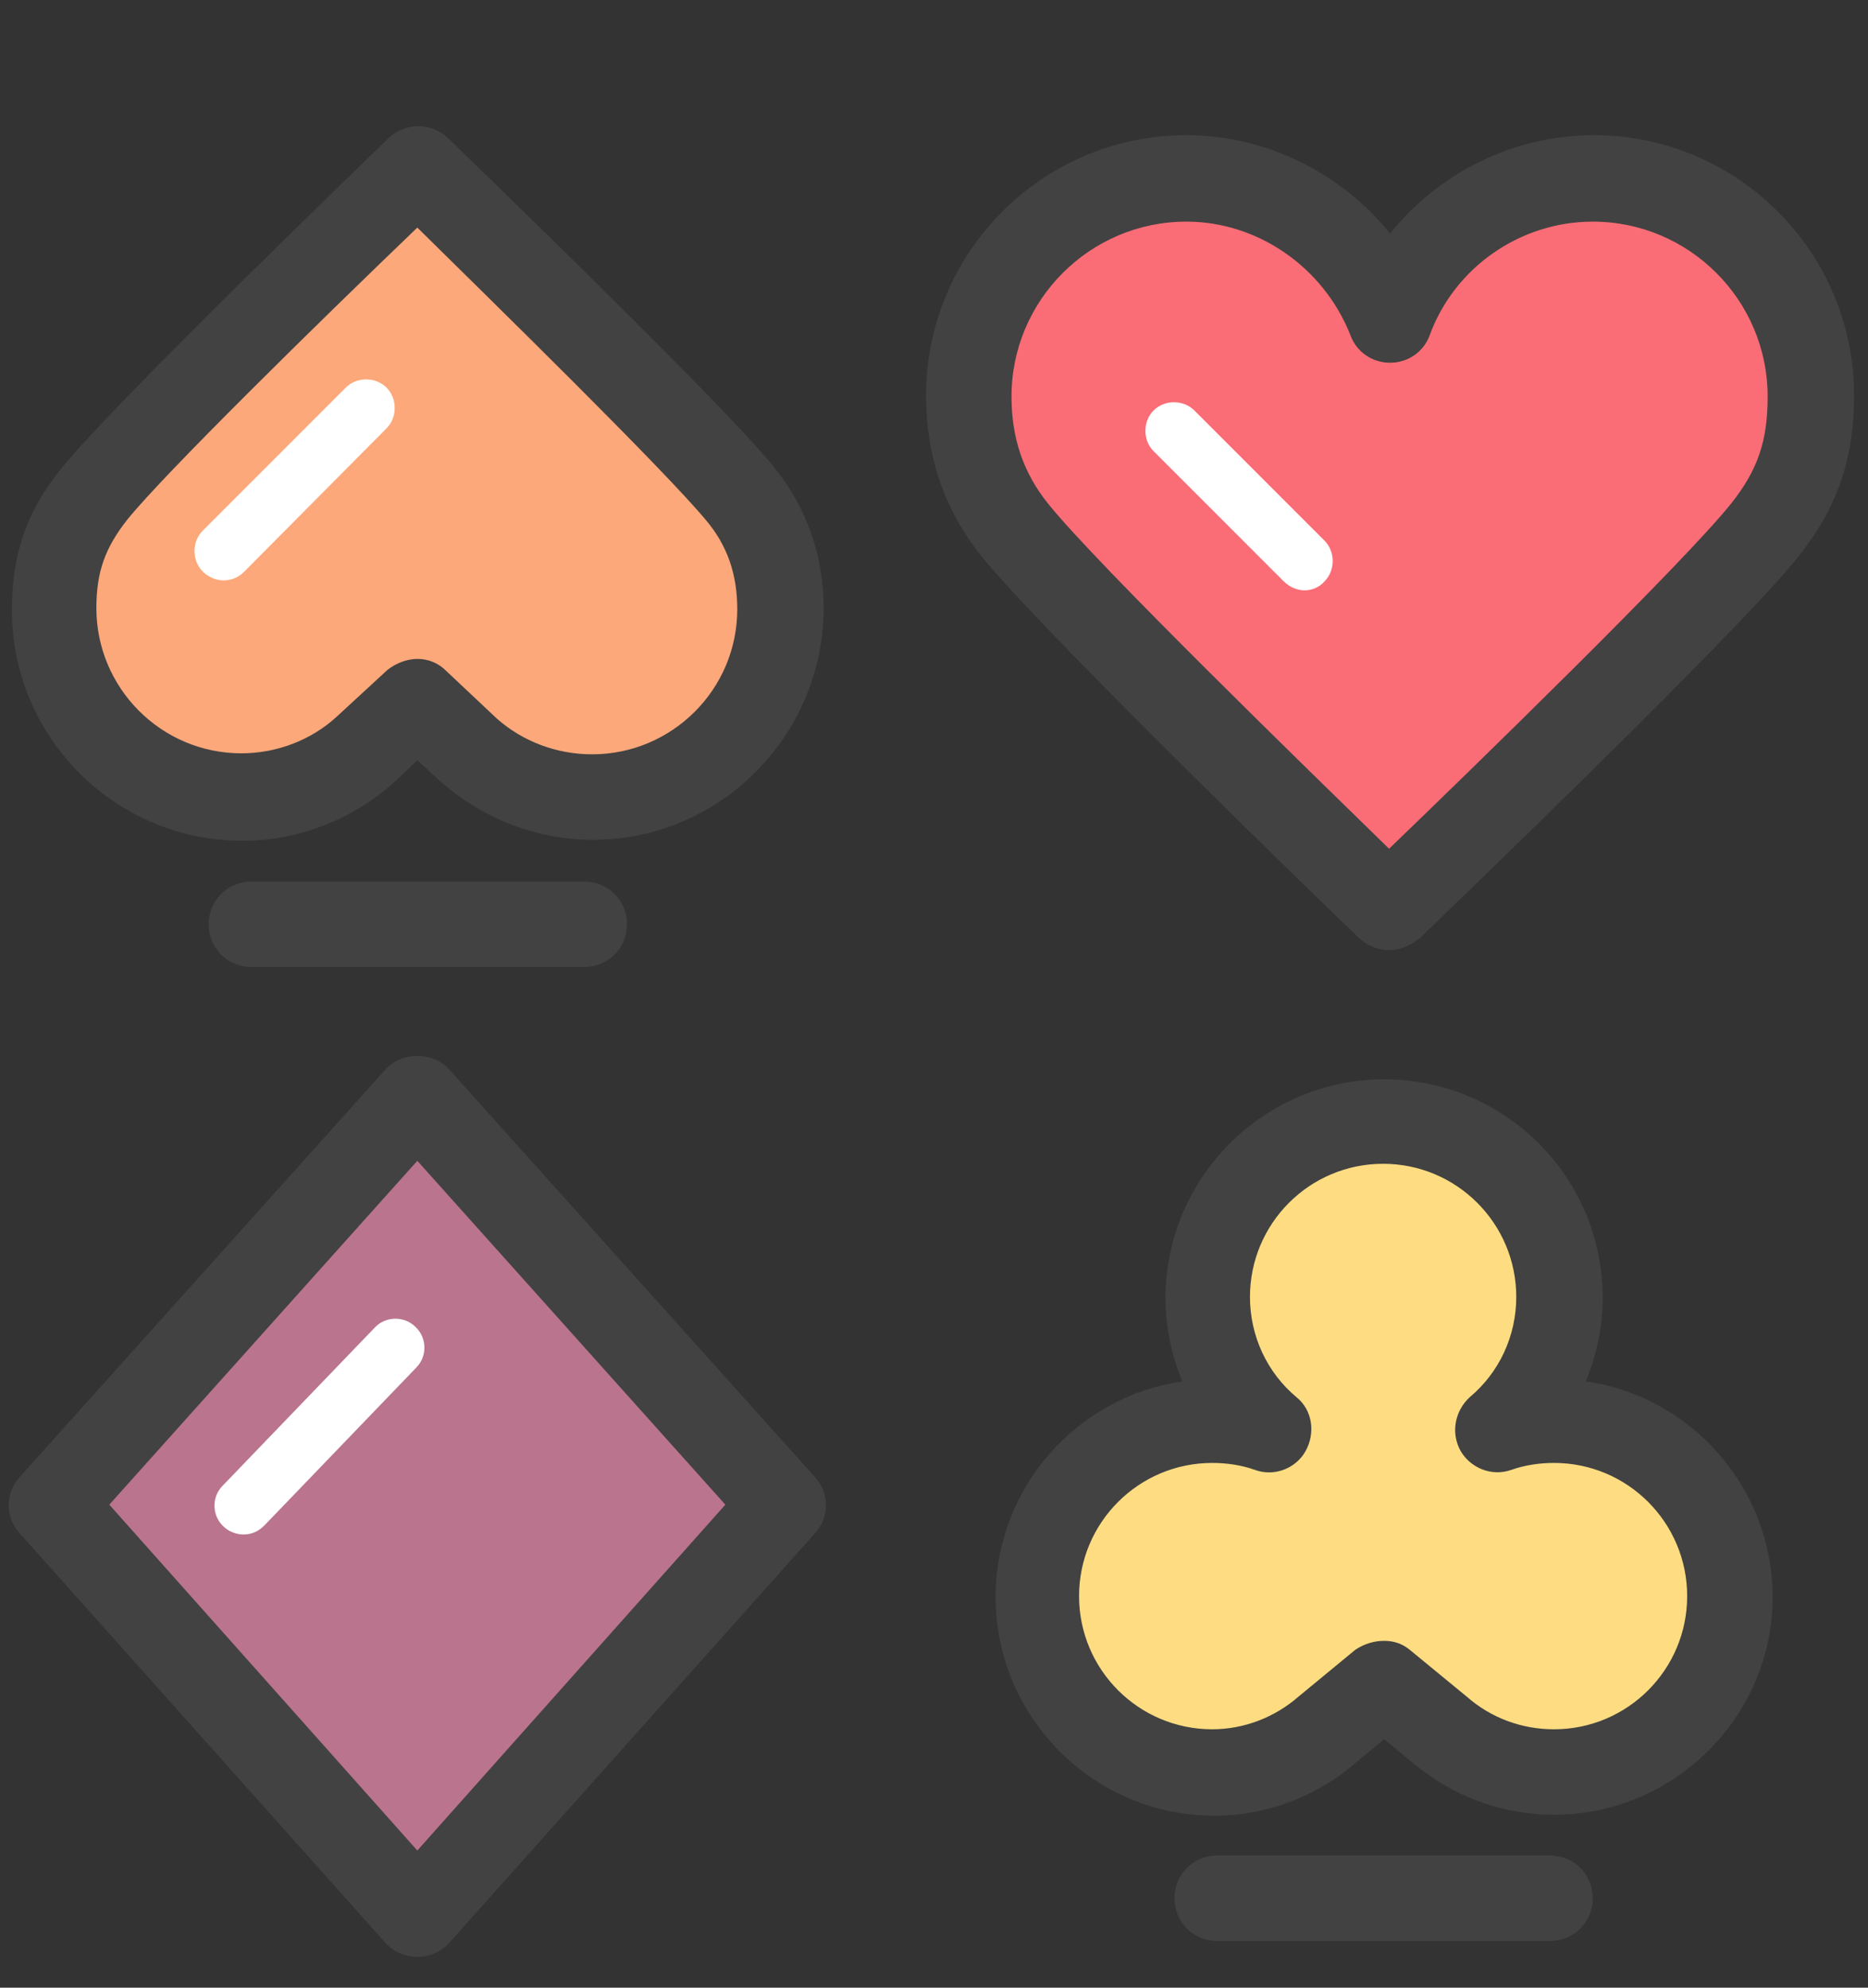 <?xml version="1.0" encoding="UTF-8"?> <!-- Generator: Adobe Illustrator 24.1.0, SVG Export Plug-In . SVG Version: 6.00 Build 0) --> <svg xmlns="http://www.w3.org/2000/svg" xmlns:xlink="http://www.w3.org/1999/xlink" version="1.1" id="Layer_1" x="0px" y="0px" viewBox="0 0 188 200" style="enable-background:new 0 0 188 200;" xml:space="preserve"><rect x="0" y="0" width="188" height="200" fill="#333333" stroke="none"/> <style type="text/css"> .st0{fill:#FA6D76;} .st1{fill:#FEDD82;} .st2{fill:#424242;} .st3{fill:#FDA87A;} .st4{fill:#BA748E;} .st5{fill:#FFFFFF;} </style> <g> <g> <polygon class="st0" points="139.8,29.8 149.9,18.9 162.4,18.9 173.3,21.5 180.6,29.8 182.4,38.9 169.8,61.9 139.3,88.7 98.1,49.4 98.1,29.8 111.7,18.9 119.8,18.9 129.6,18.9 "></polygon> </g> <g> <g> <polygon class="st1" points="132.1,114.5 121.4,129.5 125.6,142.7 112.5,145.6 106.2,156.7 107.2,171.2 119.2,178.7 139.3,170 157.3,177.7 169.8,170.7 175.3,156.3 167.1,146.6 154.5,142.5 156.8,129.5 152.9,117.2 "></polygon> </g> <g> <path class="st2" d="M156.4,182.6c-5.3,0-10.3-1.9-14.3-5.3l-2.8-2.3l-2.9,2.4c-3.9,3.4-9,5.3-14.2,5.3c-12.1,0-22-9.9-22-22 c0-11,8.2-20.2,18.8-21.7c-1.1-2.6-1.7-5.5-1.7-8.4c0-12.1,9.9-22,22-22c12.1,0,22,9.8,22,22c0,2.9-0.6,5.7-1.7,8.4 c10.6,1.5,18.8,10.7,18.8,21.7C178.4,172.7,168.5,182.6,156.4,182.6z M139.3,165.1c1,0,1.9,0.3,2.7,1l5.6,4.6 c2.5,2.2,5.6,3.3,8.8,3.3c7.4,0,13.4-6,13.4-13.4c0-7.4-6-13.4-13.4-13.4c-1.4,0-2.9,0.2-4.3,0.7c-2,0.7-4.1-0.2-5.1-1.9 c-1-1.8-0.6-4,0.9-5.4c3-2.5,4.7-6.2,4.7-10.1c0-7.4-6-13.4-13.4-13.4c-7.4,0-13.4,6-13.4,13.4c0,3.9,1.7,7.6,4.7,10.1 c1.6,1.3,1.9,3.6,0.9,5.4c-1,1.8-3.2,2.6-5.1,1.9c-1.4-0.5-2.9-0.7-4.3-0.7c-7.4,0-13.4,6-13.4,13.4c0,7.4,6,13.4,13.4,13.4 c3.2,0,6.3-1.2,8.7-3.3l5.7-4.7C137.3,165.4,138.3,165.1,139.3,165.1z"></path> </g> <g> <path class="st2" d="M139.8,95.6c-1.1,0-2.1-0.4-3-1.2c-1.3-1.2-31.6-30.5-38-38.4c-3.7-4.6-5.6-10-5.6-16.2 c0-14.4,11.7-26.2,26.2-26.2c8,0,15.6,3.8,20.5,9.9c4.9-6.1,12.4-9.9,20.5-9.9c14.4,0,26.2,11.7,26.2,26.2 c0,6.4-1.7,11.3-5.6,16.2c-6.3,7.9-36.8,37.1-38.1,38.4C141.9,95.2,140.8,95.6,139.8,95.6z M119.4,22.3 c-9.7,0-17.6,7.9-17.6,17.6c0,4.2,1.2,7.7,3.7,10.8c4.9,6.1,26.4,27,34.3,34.7c8-7.7,29.5-28.6,34.4-34.7 c2.7-3.4,3.7-6.3,3.7-10.8c0-9.7-7.9-17.6-17.6-17.6c-7.3,0-13.9,4.6-16.4,11.4c-0.6,1.7-2.2,2.8-4,2.8c-1.8,0-3.4-1.1-4-2.8 C133.2,26.9,126.6,22.3,119.4,22.3z"></path> </g> <g> <polygon class="st3" points="42,17.2 5.4,54.7 5.4,68.2 13.1,75.9 21,80.1 42,71.7 53,80.1 73.1,75.9 79.2,56.3 "></polygon> </g> <g> <path class="st2" d="M59.7,84.5c-5.7,0-11.1-2.1-15.4-5.9L42,76.5l-2.2,2.1c-4.3,3.9-9.8,6-15.4,6c-12.8,0-23.2-10.4-23.2-23.2 c0-5.7,1.5-10,5-14.3c5.5-6.8,31.8-32.1,32.9-33.2c1.7-1.6,4.3-1.6,6,0c1.1,1.1,27.3,26.3,32.8,33.1c3.3,4.1,5,8.9,5,14.3 C82.8,74.1,72.4,84.5,59.7,84.5z M42,66.3c1.1,0,2.1,0.4,2.9,1.2l5.1,4.8c2.6,2.3,6,3.6,9.6,3.6c8,0,14.6-6.5,14.6-14.6 c0-3.5-1-6.4-3.1-8.9c-4.2-5.1-22-22.5-29.1-29.5c-9.9,9.5-25.5,24.8-29.2,29.4c-2.2,2.8-3.1,5.2-3.1,8.9c0,8,6.5,14.6,14.6,14.6 c3.5,0,7-1.3,9.6-3.7l5.1-4.7C39.9,66.7,41,66.3,42,66.3z"></path> </g> <g> <polygon class="st4" points="42,112.3 5.4,151.5 42,192.8 79.2,151.5 "></polygon> </g> <g> <path class="st2" d="M42,196.9c-1.2,0-2.4-0.5-3.2-1.4L2,154.3c-1.5-1.6-1.5-4.1,0-5.7l36.8-41c1.6-1.8,4.8-1.8,6.4,0l36.8,41 c1.5,1.6,1.5,4.1,0,5.7l-36.8,41.2C44.4,196.4,43.2,196.9,42,196.9z M11,151.4l31,34.8l31-34.8l-31-34.6L11,151.4z"></path> </g> <g> <path class="st2" d="M58.8,97.3H25.3c-2.4,0-4.3-1.9-4.3-4.3c0-2.4,1.9-4.3,4.3-4.3h33.5c2.4,0,4.3,1.9,4.3,4.3 C63.1,95.4,61.2,97.3,58.8,97.3z"></path> </g> <g> <path class="st2" d="M156,195.3h-33.5c-2.4,0-4.3-1.9-4.3-4.3c0-2.4,1.9-4.3,4.3-4.3H156c2.4,0,4.3,1.9,4.3,4.3 C160.3,193.4,158.4,195.3,156,195.3z"></path> </g> </g> </g> <g> <path class="st5" d="M131.3,59.4c-0.7,0-1.5-0.3-2.1-0.9l-13.1-13.1c-1.1-1.1-1.1-3,0-4.1s3-1.1,4.1,0l13.1,13.1 c1.1,1.1,1.1,3,0,4.1C132.8,59.1,132,59.4,131.3,59.4z"></path> </g> <g> <path class="st5" d="M22.5,58.4c-0.7,0-1.5-0.3-2.1-0.9c-1.1-1.1-1.1-3,0-4.1L34.8,39c1.1-1.1,3-1.1,4.1,0s1.1,3,0,4.1L24.6,57.5 C24,58.1,23.3,58.4,22.5,58.4z"></path> </g> <g> <path class="st5" d="M24.5,154.4c-0.7,0-1.5-0.3-2-0.8c-1.2-1.1-1.2-3-0.1-4.1l15.3-15.9c1.1-1.2,3-1.2,4.1-0.1 c1.2,1.1,1.2,3,0.1,4.1l-15.3,15.9C26,154.1,25.3,154.4,24.5,154.4z"></path> </g> </svg> 